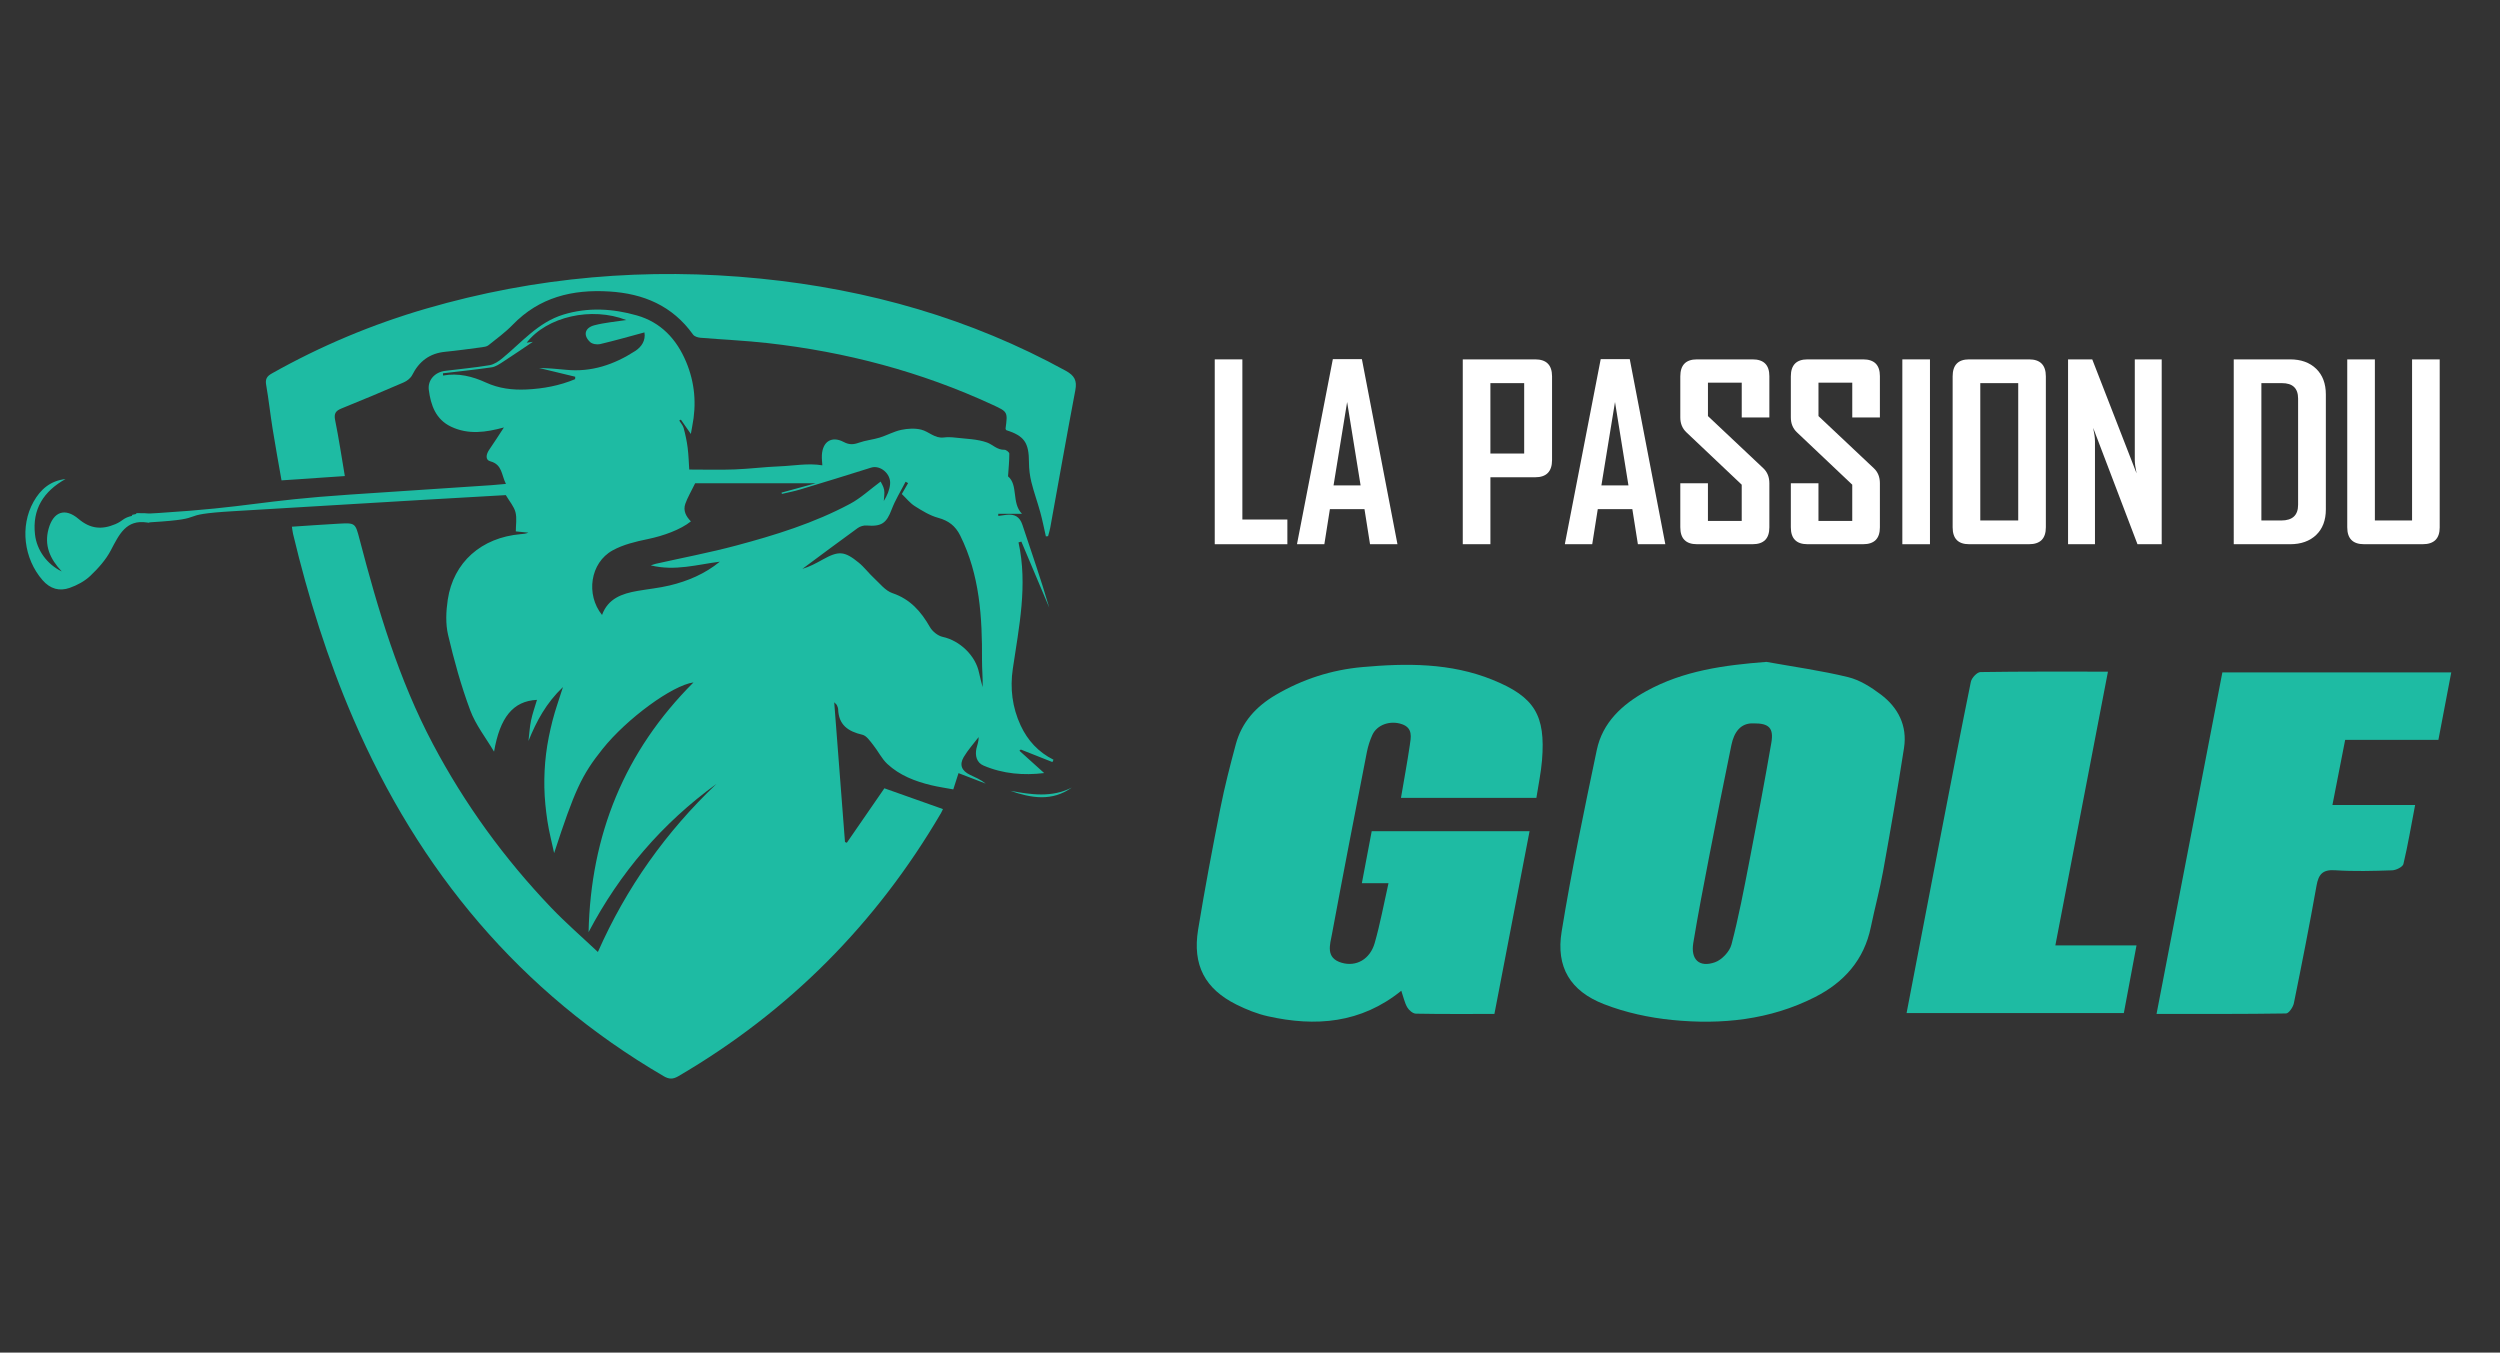 <?xml version="1.0" encoding="utf-8"?>
<!-- Generator: Adobe Illustrator 16.0.0, SVG Export Plug-In . SVG Version: 6.00 Build 0)  -->
<!DOCTYPE svg PUBLIC "-//W3C//DTD SVG 1.1//EN" "http://www.w3.org/Graphics/SVG/1.1/DTD/svg11.dtd">
<svg version="1.1" id="Calque_1" xmlns="http://www.w3.org/2000/svg" xmlns:xlink="http://www.w3.org/1999/xlink" x="0px" y="0px"
	 width="164.5px" height="89px" viewBox="0 0 164.5 89" enable-background="new 0 0 164.5 89" xml:space="preserve">
<rect x="0" y="0" width="164.5" height="89" fill="#333333" stroke="none"/>
<g>
	<g>
		<path fill-rule="evenodd" clip-rule="evenodd" fill="#1EBBA3" d="M38.729,61.334c0.138-6.387,2.36-11.896,6.905-16.432
			c-1.391,0.188-4.389,2.384-5.983,4.377c-1.387,1.734-1.84,2.735-3.189,6.854c-0.15-0.702-0.335-1.398-0.442-2.107
			c-0.11-0.731-0.186-1.472-0.201-2.21c-0.015-0.739,0.023-1.484,0.113-2.218c0.09-0.732,0.241-1.462,0.423-2.178
			c0.181-0.711,0.434-1.403,0.688-2.212c-1.098,1.046-1.742,2.238-2.27,3.548c0.054-0.45,0.078-0.907,0.17-1.35
			c0.095-0.457,0.256-0.9,0.391-1.356c-1.577,0.077-2.437,1.151-2.825,3.409c-0.533-0.903-1.208-1.754-1.568-2.721
			c-0.601-1.61-1.062-3.28-1.456-4.955c-0.173-0.737-0.137-1.562-0.023-2.321c0.369-2.47,2.217-4.092,4.8-4.315
			c0.168-0.015,0.336-0.023,0.506-0.098c-0.25-0.026-0.5-0.051-0.828-0.084c0-0.424,0.081-0.869-0.023-1.265
			c-0.099-0.378-0.391-0.707-0.635-1.122c-1.742,0.1-3.561,0.201-5.378,0.309c-4.173,0.248-8.346,0.5-12.519,0.747
			c-4.116,0.243-1.334,0.481-5.45,0.73c-0.258,0.016-0.018,0.053-0.258,0.016c-1.374-0.208-1.829,0.772-2.386,1.834
			c-0.328,0.626-0.831,1.186-1.348,1.677c-0.371,0.353-0.869,0.619-1.356,0.791c-0.672,0.237-1.282,0.074-1.788-0.507
			c-1.23-1.412-1.498-3.547-0.591-5.161c0.458-0.817,1.109-1.382,2.102-1.492c-1.438,0.804-2.198,1.979-2.007,3.652
			c0.119,1.032,0.792,1.958,1.761,2.428c-0.784-0.832-1.164-1.72-0.871-2.794c0.311-1.14,1.082-1.421,1.976-0.662
			c0.761,0.646,1.514,0.729,2.421,0.344c0.523-0.222,0.487-0.408,1.111-0.548c-0.14-0.116,0.389-0.065,0.251-0.179
			c1.205,0,0.375,0.063,1.536-0.01c6.03-0.384,6.5-0.803,12.528-1.208c3.109-0.209,6.219-0.412,9.328-0.62
			c0.299-0.02,0.596-0.052,0.947-0.083c-0.3-0.573-0.229-1.274-1.025-1.486c-0.353-0.094-0.278-0.47-0.075-0.764
			c0.344-0.497,0.666-1.008,0.966-1.465c-1.176,0.321-2.331,0.493-3.476-0.05c-1.008-0.478-1.336-1.413-1.465-2.421
			c-0.082-0.646,0.398-1.165,1.062-1.251c0.979-0.126,1.963-0.212,2.935-0.375c0.3-0.051,0.6-0.255,0.844-0.457
			c1.274-1.05,2.356-2.365,4.017-2.873c1.618-0.494,3.251-0.396,4.837,0.057c1.568,0.448,2.608,1.55,3.239,3.06
			c0.577,1.379,0.689,2.788,0.397,4.241c-0.03,0.148-0.054,0.297-0.089,0.497c-0.236-0.338-0.446-0.641-0.657-0.944
			c-0.036,0.021-0.071,0.042-0.107,0.063c0.1,0.163,0.243,0.314,0.29,0.491c0.114,0.426,0.209,0.861,0.264,1.299
			c0.063,0.498,0.075,1.003,0.104,1.433c1.073,0,2.035,0.029,2.993-0.008c0.985-0.037,1.966-0.165,2.95-0.203
			c0.934-0.037,1.875-0.222,2.815-0.067c-0.007-0.147-0.043-0.41-0.03-0.671c0.046-0.896,0.649-1.28,1.436-0.864
			c0.363,0.192,0.638,0.176,0.998,0.047c0.44-0.157,0.92-0.199,1.367-0.336c0.48-0.147,0.931-0.405,1.417-0.508
			c0.427-0.089,0.908-0.119,1.324-0.014c0.498,0.126,0.886,0.586,1.475,0.514c0.255-0.031,0.521-0.021,0.778,0.01
			c0.694,0.083,1.423,0.088,2.067,0.319c0.376,0.135,0.674,0.498,1.151,0.48c0.108-0.004,0.32,0.163,0.32,0.252
			c0.001,0.484-0.049,0.968-0.084,1.497c0.687,0.575,0.216,1.745,0.917,2.465c-0.559,0-1.06,0-1.562,0
			c0.001,0.046,0.003,0.093,0.004,0.14c0.184-0.025,0.367-0.057,0.552-0.077c0.517-0.053,0.856,0.122,1.033,0.658
			c0.601,1.813,1.232,3.617,1.766,5.453c-0.612-1.449-1.223-2.898-1.834-4.347c-0.063,0.018-0.125,0.036-0.187,0.054
			c0.615,2.81,0.032,5.555-0.375,8.313c-0.19,1.286-0.038,2.542,0.514,3.73c0.462,0.992,1.171,1.761,2.163,2.257
			c-0.024,0.051-0.047,0.103-0.072,0.153c-0.693-0.275-1.386-0.549-2.079-0.824c-0.03,0.027-0.061,0.053-0.091,0.08
			c0.539,0.485,1.077,0.971,1.629,1.469c-1.347,0.163-2.704,0.058-3.995-0.495c-0.447-0.191-0.564-0.648-0.464-1.12
			c0.05-0.235,0.155-0.458,0.147-0.753c-0.332,0.438-0.71,0.849-0.985,1.319c-0.298,0.509-0.131,0.899,0.406,1.159
			c0.357,0.171,0.724,0.323,1.048,0.586c-0.581-0.225-1.163-0.45-1.794-0.692c-0.106,0.33-0.208,0.648-0.344,1.07
			c-0.466-0.087-0.963-0.158-1.449-0.274c-1.063-0.255-2.081-0.647-2.891-1.4c-0.376-0.35-0.608-0.849-0.936-1.256
			c-0.204-0.253-0.432-0.602-0.706-0.666c-0.936-0.216-1.565-0.643-1.595-1.686c-0.002-0.091-0.052-0.182-0.087-0.27
			c-0.012-0.029-0.045-0.05-0.171-0.18c0.242,3.14,0.475,6.167,0.708,9.194c0.04,0.017,0.081,0.034,0.121,0.05
			c0.845-1.225,1.689-2.45,2.472-3.584c1.3,0.46,2.559,0.907,3.853,1.367c-0.022,0.044-0.068,0.16-0.129,0.266
			c-4.259,7.27-10.002,13.055-17.282,17.312c-0.361,0.211-0.615,0.203-0.971-0.006C34.2,65.279,27.571,57.292,23.25,47.298
			c-1.701-3.933-2.972-8.005-3.967-12.167c-0.031-0.129-0.042-0.262-0.076-0.474c1.029-0.067,2.044-0.142,3.06-0.198
			c1.114-0.061,1.111-0.053,1.392,1.022c1.21,4.635,2.57,9.213,4.828,13.478c2.095,3.958,4.7,7.541,7.787,10.772
			c0.954,0.997,2.002,1.905,3.067,2.91c1.881-4.258,4.487-7.907,7.798-11.057C43.576,54.171,40.789,57.424,38.729,61.334z
			 M47.365,36.959c-1.484,0.186-2.945,0.635-4.546,0.243c0.168-0.053,0.251-0.086,0.336-0.106c1.757-0.395,3.531-0.731,5.27-1.195
			c2.586-0.69,5.148-1.484,7.52-2.755c0.696-0.373,1.291-0.934,2.001-1.459c0.043,0.096,0.187,0.309,0.23,0.541
			c0.044,0.236-0.01,0.491-0.022,0.738c0.224-0.357,0.38-0.73,0.415-1.114c0.061-0.692-0.659-1.269-1.25-1.082
			c-1.551,0.492-3.108,0.967-4.666,1.438c-0.395,0.12-0.803,0.196-1.205,0.292c-0.007-0.029-0.014-0.058-0.021-0.087
			c0.758-0.207,1.517-0.415,2.247-0.614c-1.332,0-2.672,0-4.014,0c-1.344,0-2.689,0-3.919,0c-0.277,0.568-0.504,0.945-0.647,1.351
			c-0.158,0.451,0.046,0.832,0.368,1.156c-0.681,0.548-1.819,0.956-2.843,1.167c-0.789,0.163-1.611,0.358-2.306,0.741
			c-1.479,0.814-1.781,2.906-0.699,4.251c0.396-1.087,1.313-1.404,2.321-1.581c0.709-0.124,1.43-0.193,2.128-0.361
			C45.262,38.236,46.383,37.759,47.365,36.959z M59.753,31.787c-0.056-0.029-0.11-0.058-0.166-0.087
			c-0.311,0.607-0.678,1.193-0.918,1.828c-0.339,0.896-0.66,1.131-1.649,1.05c-0.19-0.016-0.425,0.056-0.581,0.167
			c-1.222,0.885-2.431,1.789-3.643,2.687c0.479-0.141,0.904-0.373,1.327-0.608c1.054-0.589,1.435-0.575,2.377,0.194
			c0.366,0.297,0.652,0.689,0.999,1.011c0.389,0.359,0.754,0.84,1.221,0.998c1.176,0.397,1.882,1.207,2.467,2.23
			c0.165,0.291,0.525,0.582,0.844,0.65c1.118,0.241,2.164,1.225,2.392,2.367c0.063,0.316,0.155,0.627,0.233,0.94
			c0.019-0.601-0.043-1.187-0.04-1.773c0.017-2.823-0.145-5.61-1.436-8.207c-0.31-0.622-0.759-0.973-1.441-1.159
			c-0.547-0.148-1.06-0.465-1.545-0.772c-0.321-0.203-0.566-0.521-0.854-0.796C59.463,32.296,59.607,32.042,59.753,31.787z
			 M29.146,24.563c0.002,0.049,0.005,0.099,0.007,0.148c0.999-0.184,1.938,0.055,2.823,0.461c0.858,0.394,1.748,0.498,2.664,0.456
			c1.104-0.051,2.182-0.252,3.203-0.679c0.003-0.053,0.006-0.107,0.008-0.16c-0.792-0.191-1.585-0.383-2.378-0.575
			c0.588,0.011,1.174,0.057,1.758,0.117c1.681,0.173,3.182-0.341,4.565-1.235c0.418-0.271,0.698-0.692,0.609-1.224
			c-0.986,0.265-1.947,0.541-2.919,0.77c-0.203,0.047-0.515-0.003-0.657-0.136c-0.472-0.442-0.358-0.937,0.283-1.104
			c0.685-0.178,1.401-0.235,2.098-0.344c-2.278-0.891-5.227-0.228-6.554,1.49c0.198-0.027,0.384-0.052,0.407-0.056
			c-0.599,0.402-1.294,0.879-2.001,1.337c-0.22,0.143-0.462,0.305-0.711,0.341C31.285,24.325,30.215,24.436,29.146,24.563z"/>
		<path fill-rule="evenodd" clip-rule="evenodd" fill="#1EBBA3" d="M68.819,35.294c-0.121-0.525-0.223-1.056-0.365-1.575
			c-0.183-0.67-0.424-1.325-0.59-1.999c-0.102-0.416-0.156-0.854-0.158-1.282c-0.001-1.308-0.296-1.751-1.498-2.137
			c-0.016-0.033-0.047-0.069-0.043-0.101c0.146-1.098,0.148-1.101-0.844-1.56c-4.711-2.182-9.666-3.486-14.813-4.065
			c-1.471-0.166-2.953-0.227-4.429-0.352c-0.167-0.014-0.389-0.086-0.477-0.209c-1.356-1.896-3.258-2.698-5.52-2.835
			c-2.424-0.147-4.593,0.38-6.346,2.19c-0.482,0.498-1.053,0.913-1.596,1.348c-0.107,0.086-0.276,0.111-0.421,0.13
			c-0.809,0.107-1.618,0.221-2.43,0.301c-1.021,0.101-1.712,0.626-2.168,1.533c-0.103,0.204-0.339,0.386-0.557,0.481
			c-1.356,0.589-2.722,1.159-4.093,1.715c-0.374,0.151-0.509,0.326-0.421,0.761c0.245,1.205,0.425,2.424,0.64,3.687
			c-1.397,0.095-2.754,0.187-4.167,0.283c-0.203-1.166-0.408-2.283-0.587-3.404c-0.153-0.956-0.256-1.92-0.422-2.874
			c-0.066-0.383,0.038-0.567,0.375-0.757c3.223-1.814,6.611-3.235,10.16-4.267c7.2-2.093,14.535-2.721,21.992-1.973
			c7.089,0.711,13.815,2.622,20.084,6.063c0.577,0.317,0.753,0.642,0.631,1.282c-0.573,3.02-1.105,6.048-1.655,9.073
			c-0.033,0.179-0.091,0.353-0.138,0.529C68.916,35.286,68.867,35.291,68.819,35.294z"/>
		<path fill-rule="evenodd" clip-rule="evenodd" fill="#1EBBA3" d="M70.522,51.822c-1.293,0.929-2.662,0.696-4.044,0.214
			C67.839,52.283,69.196,52.5,70.522,51.822z"/>
	</g>
	<g>
		<g>
			<path fill-rule="evenodd" clip-rule="evenodd" fill="#1EBBA3" d="M116.23,43.552c1.791,0.322,3.602,0.573,5.367,1.001
				c0.77,0.187,1.514,0.657,2.16,1.145c1.143,0.861,1.754,2.058,1.527,3.518c-0.42,2.711-0.889,5.417-1.377,8.117
				c-0.221,1.229-0.553,2.439-0.805,3.664c-0.445,2.173-1.768,3.645-3.691,4.619c-2.957,1.496-6.135,1.82-9.363,1.5
				c-1.529-0.151-3.088-0.487-4.514-1.045c-2.213-0.863-3.16-2.437-2.779-4.771c0.65-4,1.48-7.973,2.311-11.941
				c0.381-1.829,1.68-3.01,3.252-3.879C110.766,44.127,113.441,43.767,116.23,43.552z M115.393,47.598
				c-0.863-0.04-1.295,0.582-1.469,1.433c-0.504,2.448-0.99,4.899-1.465,7.354c-0.365,1.885-0.729,3.771-1.041,5.665
				c-0.178,1.088,0.395,1.63,1.426,1.268c0.453-0.16,0.965-0.701,1.086-1.165c0.473-1.796,0.818-3.626,1.172-5.45
				c0.506-2.602,1-5.208,1.451-7.821C116.721,47.911,116.408,47.589,115.393,47.598z"/>
			<path fill-rule="evenodd" clip-rule="evenodd" fill="#1EBBA3" d="M101.094,52.5c-3.047,0-5.938,0-8.91,0
				c0.201-1.188,0.412-2.319,0.58-3.456c0.078-0.533,0.213-1.134-0.504-1.388c-0.779-0.277-1.658,0.03-1.963,0.71
				c-0.162,0.359-0.283,0.745-0.359,1.131c-0.775,3.981-1.551,7.963-2.291,11.95c-0.131,0.711-0.447,1.589,0.637,1.904
				c0.957,0.279,1.865-0.23,2.172-1.303c0.359-1.257,0.596-2.549,0.906-3.932c-0.602,0-1.105,0-1.752,0
				c0.227-1.2,0.432-2.288,0.648-3.421c3.451,0,6.854,0,10.387,0c-0.773,4.022-1.537,7.991-2.313,12.023
				c-1.76,0-3.467,0.014-5.17-0.019c-0.197-0.004-0.457-0.228-0.566-0.418c-0.176-0.308-0.248-0.674-0.391-1.089
				c-2.656,2.148-5.642,2.382-8.779,1.678c-0.705-0.157-1.4-0.437-2.051-0.76c-2.092-1.038-2.92-2.606-2.539-4.944
				c0.438-2.678,0.942-5.346,1.469-8.008c0.277-1.403,0.637-2.792,1.008-4.175c0.393-1.461,1.332-2.496,2.629-3.256
				c1.77-1.037,3.672-1.651,5.701-1.833c2.906-0.26,5.805-0.283,8.57,0.839c2.77,1.123,3.492,2.327,3.252,5.294
				C101.398,50.843,101.225,51.649,101.094,52.5z"/>
			<path fill-rule="evenodd" clip-rule="evenodd" fill="#1EBBA3" d="M141.9,66.717c1.453-7.544,2.889-14.991,4.332-22.474
				c5.02,0,9.982,0,15.061,0c-0.285,1.499-0.559,2.928-0.846,4.439c-2.039,0-4.041,0-6.135,0c-0.279,1.433-0.545,2.794-0.838,4.285
				c1.82,0,3.568,0,5.441,0c-0.266,1.386-0.475,2.646-0.77,3.884c-0.045,0.192-0.477,0.407-0.736,0.416
				c-1.25,0.042-2.506,0.078-3.754-0.004c-0.826-0.056-1.096,0.265-1.229,1.021c-0.459,2.584-0.967,5.159-1.49,7.731
				c-0.053,0.257-0.332,0.668-0.512,0.671C147.623,66.729,144.818,66.717,141.9,66.717z"/>
			<path fill-rule="evenodd" clip-rule="evenodd" fill="#1EBBA3" d="M125.453,66.659c0.773-4.021,1.529-7.972,2.291-11.925
				c0.637-3.293,1.268-6.589,1.939-9.876c0.053-0.254,0.41-0.632,0.631-0.636c2.744-0.043,5.488-0.028,8.389-0.028
				c-1.156,6.018-2.297,11.952-3.461,18.014c1.799,0,3.488,0,5.34,0c-0.291,1.554-0.559,2.976-0.834,4.451
				C135.004,66.659,130.287,66.659,125.453,66.659z"/>
		</g>
		<g>
			<path fill="#FFFFFF" d="M84.709,35.81H79.93V23.647h1.818v10.538h2.961V35.81z"/>
			<path fill="#FFFFFF" d="M91.953,35.81h-1.805l-0.365-2.308h-2.276l-0.365,2.308h-1.795v-0.031l2.354-12.146h1.912L91.953,35.81z
				 M89.527,31.939l-0.886-5.486l-0.894,5.486H89.527z"/>
			<path fill="#FFFFFF" d="M102.125,30.269c0,0.757-0.371,1.135-1.111,1.135h-2.945v4.406H96.25V23.647h4.764
				c0.74,0,1.111,0.373,1.111,1.119V30.269z M100.291,29.841v-4.632h-2.223v4.632H100.291z"/>
			<path fill="#FFFFFF" d="M109.578,35.81h-1.805l-0.365-2.308h-2.275l-0.365,2.308h-1.797v-0.031l2.355-12.146h1.912L109.578,35.81
				z M107.152,31.939l-0.885-5.486l-0.895,5.486H107.152z"/>
			<path fill="#FFFFFF" d="M116.424,34.698c0,0.741-0.367,1.111-1.104,1.111h-3.66c-0.73,0-1.096-0.37-1.096-1.111V31.8h1.818v2.479
				h2.223v-2.386l-3.645-3.451c-0.266-0.254-0.396-0.578-0.396-0.971v-2.705c0-0.746,0.365-1.119,1.096-1.119h3.66
				c0.736,0,1.104,0.368,1.104,1.104v2.72h-1.818v-2.292h-2.223v2.199l3.645,3.435c0.264,0.249,0.396,0.578,0.396,0.987V34.698z"/>
			<path fill="#FFFFFF" d="M123.697,34.698c0,0.741-0.367,1.111-1.104,1.111h-3.66c-0.73,0-1.096-0.37-1.096-1.111V31.8h1.818v2.479
				h2.223v-2.386l-3.645-3.451c-0.264-0.254-0.396-0.578-0.396-0.971v-2.705c0-0.746,0.365-1.119,1.096-1.119h3.66
				c0.736,0,1.104,0.368,1.104,1.104v2.72h-1.818v-2.292h-2.223v2.199l3.645,3.435c0.266,0.249,0.396,0.578,0.396,0.987V34.698z"/>
			<path fill="#FFFFFF" d="M126.992,35.81h-1.818V23.647h1.818V35.81z"/>
			<path fill="#FFFFFF" d="M134.617,34.698c0,0.741-0.369,1.111-1.104,1.111h-3.949c-0.719,0-1.08-0.37-1.08-1.111v-9.932
				c0-0.746,0.361-1.119,1.08-1.119h3.949c0.734,0,1.104,0.373,1.104,1.119V34.698z M132.799,34.248v-9.038h-2.496v9.038H132.799z"
				/>
			<path fill="#FFFFFF" d="M142.24,35.81h-1.594l-2.914-7.655c0.078,0.373,0.117,0.666,0.117,0.878v6.776h-1.771V23.647h1.592
				l2.916,7.5c-0.078-0.373-0.117-0.666-0.117-0.878v-6.621h1.771V35.81z"/>
			<path fill="#FFFFFF" d="M153.041,33.517c0,0.715-0.213,1.276-0.637,1.683c-0.426,0.407-0.998,0.61-1.717,0.61h-3.707V23.647
				h3.707c0.719,0,1.291,0.206,1.717,0.618c0.424,0.412,0.637,0.975,0.637,1.69V33.517z M151.215,33.214v-6.986
				c0-0.679-0.354-1.018-1.064-1.018h-1.352v9.038h1.305C150.846,34.248,151.215,33.903,151.215,33.214z"/>
			<path fill="#FFFFFF" d="M160.533,34.698c0,0.741-0.373,1.111-1.119,1.111h-3.861c-0.736,0-1.104-0.37-1.104-1.111V23.647h1.818
				v10.6h2.447v-10.6h1.818V34.698z"/>
		</g>
	</g>
</g>
</svg>
